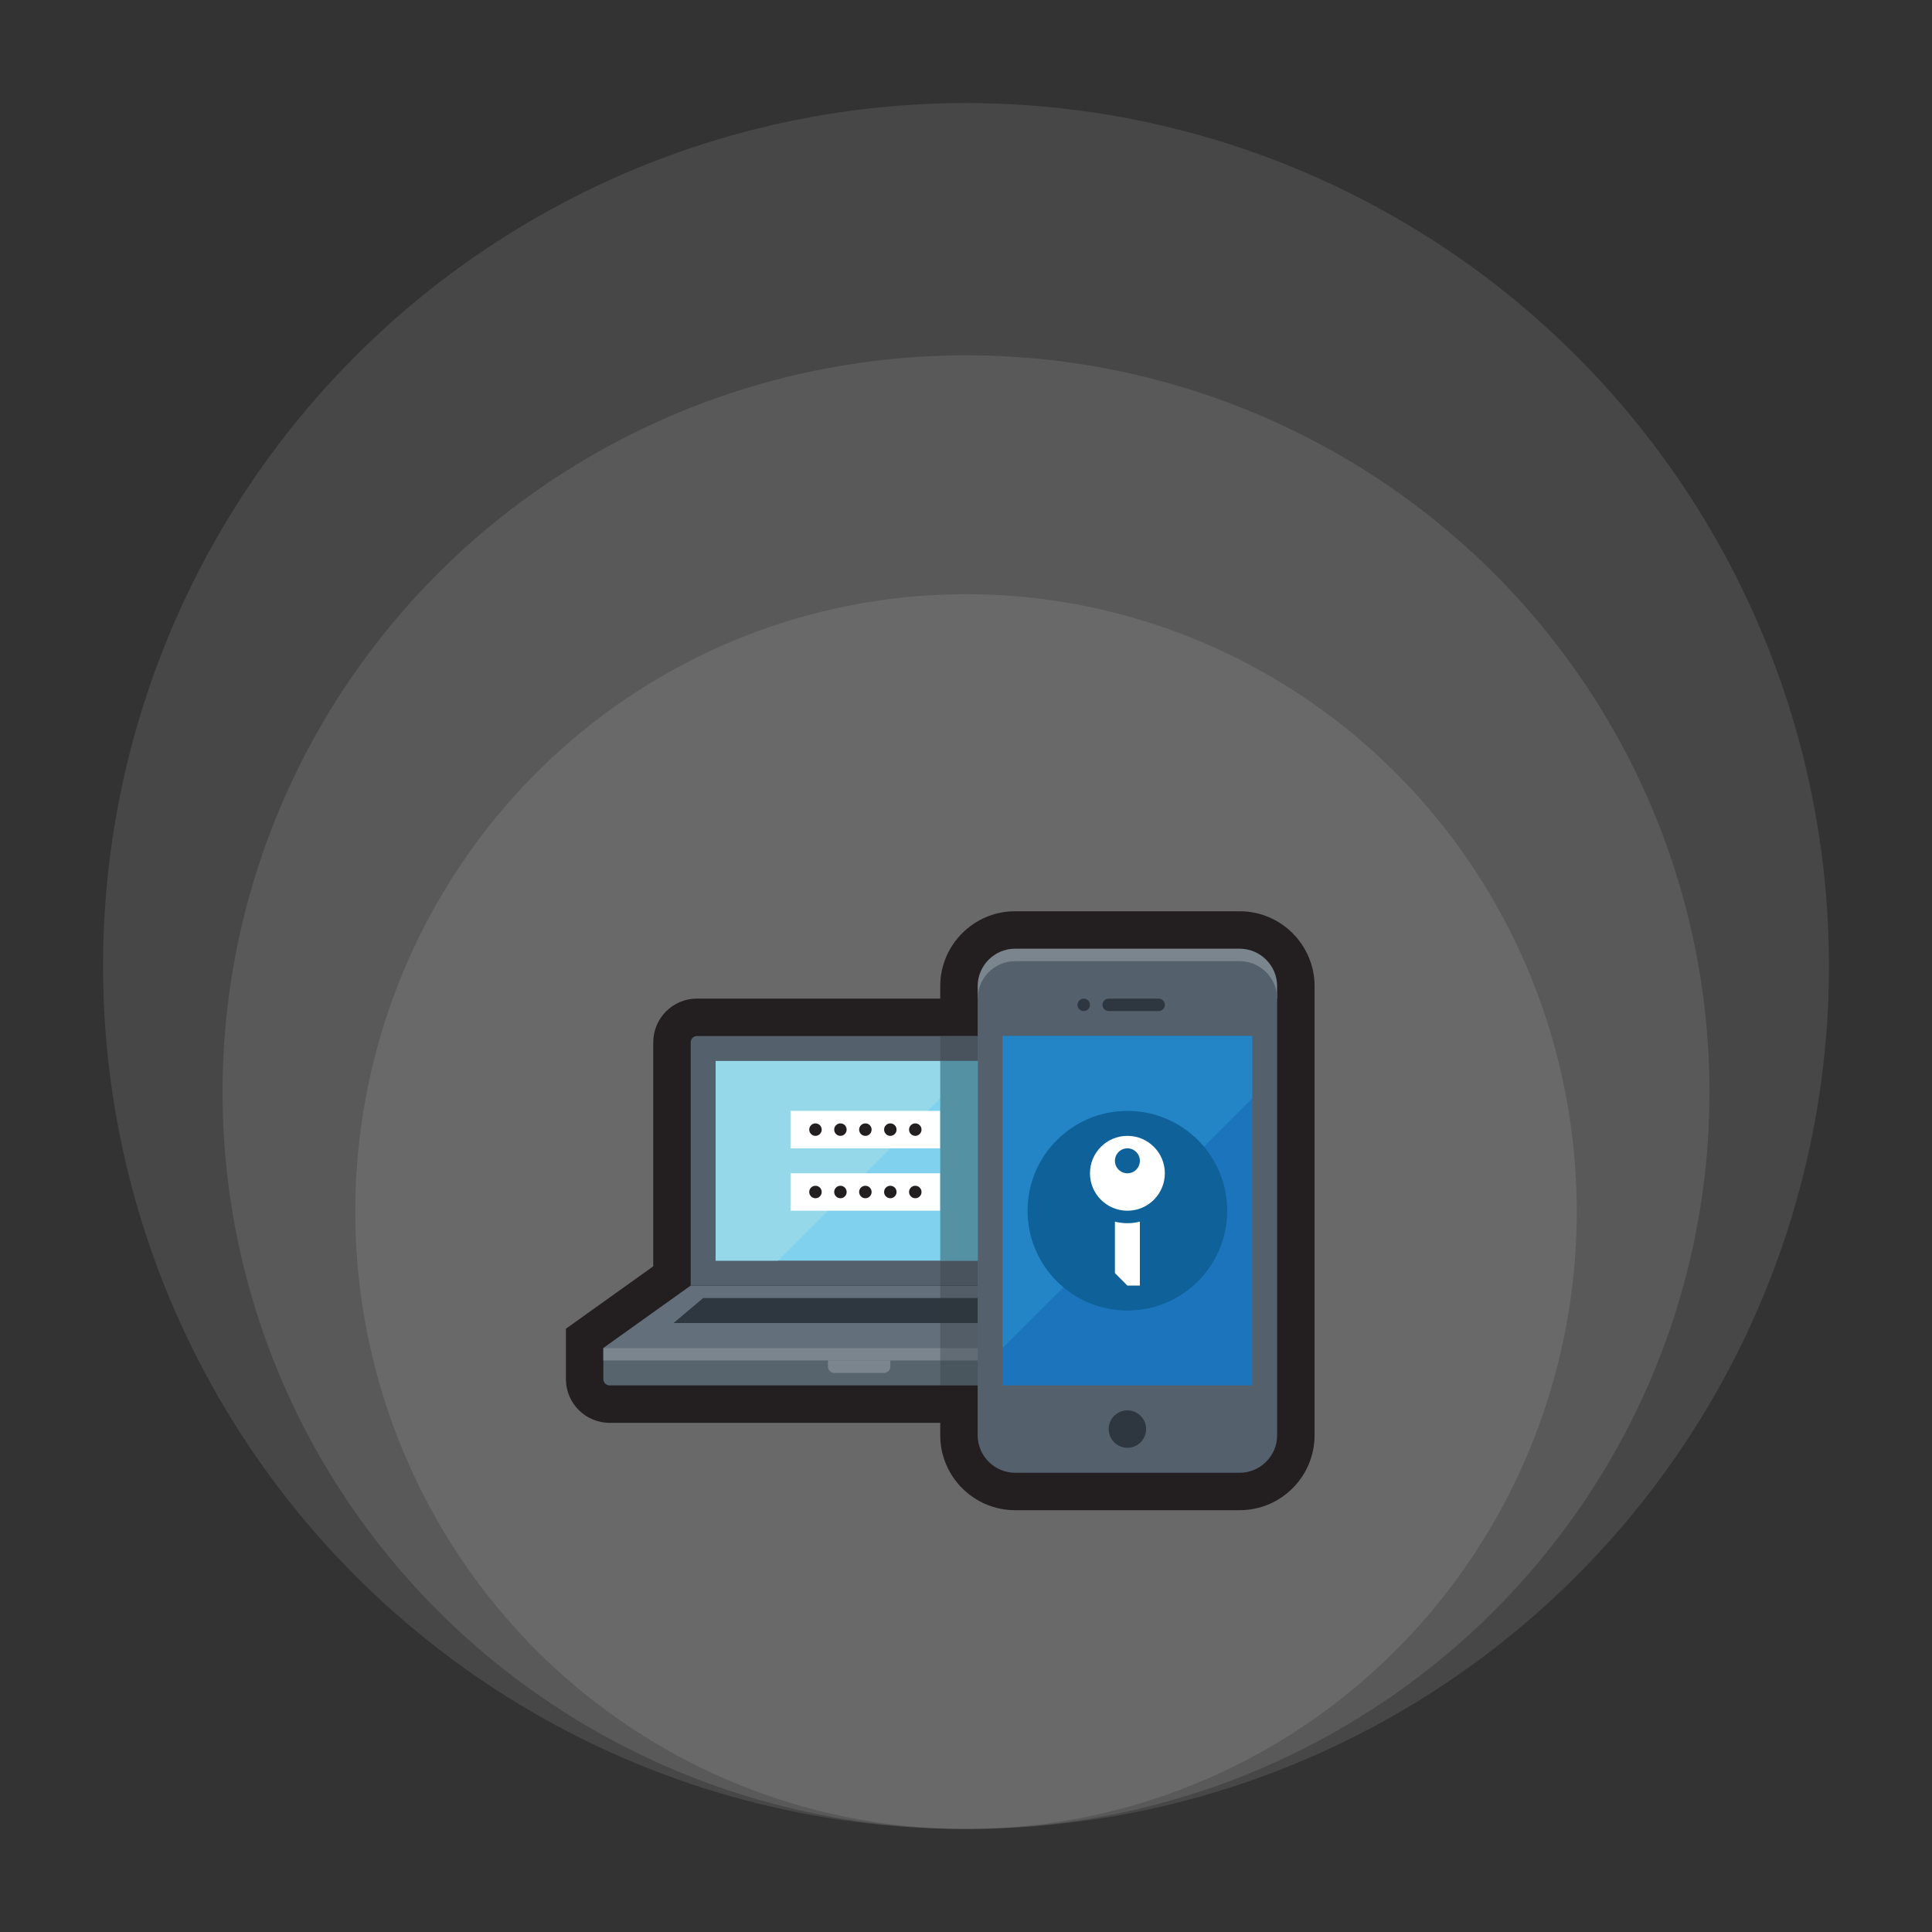 <svg xmlns="http://www.w3.org/2000/svg" width="150" height="150" viewBox="0 0 150 150" fill="none"><rect x="0" y="0" width="150" height="150" fill="#333333" stroke="none"/><ellipse cx="75.002" cy="94.067" rx="47.416" ry="47.931" fill="white" fill-opacity="0.1"></ellipse><ellipse cx="75.001" cy="84.794" rx="57.723" ry="57.208" fill="white" fill-opacity="0.1"></ellipse><ellipse cx="75" cy="75" rx="67" ry="67" fill="white" fill-opacity="0.1"></ellipse><path d="M96.25 70.75H78.812C75.608 70.75 73 73.358 73 76.562V111.438C73 114.643 75.608 117.25 78.812 117.25H96.25C99.455 117.25 102.062 114.643 102.062 111.438V76.562C102.062 73.358 99.455 70.75 96.25 70.75Z" fill="#231F20"></path><path d="M83.656 98.317V80.922C83.656 79.052 82.135 77.531 80.266 77.531H54.109C52.24 77.531 50.719 79.052 50.719 80.922V98.317L43.938 103.161V107.078C43.938 108.948 45.459 110.469 47.328 110.469H87.047C88.916 110.469 90.438 108.948 90.438 107.078V103.161L83.656 98.317Z" fill="#231F20"></path><path d="M46.844 104.656V107.078C46.844 107.345 47.062 107.562 47.328 107.562H87.047C87.313 107.562 87.531 107.345 87.531 107.078V104.656H46.844Z" fill="#58646D"></path><path d="M87.531 104.656H46.844L53.625 99.812H80.75L87.531 104.656Z" fill="#636F7A"></path><path d="M82.324 102.719H52.293L54.594 100.781H79.781L82.324 102.719Z" fill="#2E373F"></path><path d="M46.844 104.656H87.531V105.625H46.844V104.656Z" fill="#7B858E"></path><path d="M80.266 80.438H54.109C53.843 80.438 53.625 80.656 53.625 80.922V99.812H80.75V80.922C80.75 80.656 80.532 80.438 80.266 80.438Z" fill="#55606D"></path><path d="M55.562 82.375H78.812V97.875H55.562V82.375Z" fill="#80D1ED"></path><path d="M70.094 82.375H55.562V97.875H60.406L75.906 82.375H70.094Z" fill="#94D8EA"></path><path d="M64.281 105.625V106.109C64.281 106.376 64.499 106.594 64.766 106.594H68.641C68.907 106.594 69.125 106.376 69.125 106.109V105.625H64.281Z" fill="#7B858E"></path><path d="M61.375 86.25H73V89.156H61.375V86.25ZM61.375 91.094H73V94H61.375V91.094Z" fill="white"></path><path d="M63.312 88.188C63.58 88.188 63.797 87.971 63.797 87.703C63.797 87.436 63.58 87.219 63.312 87.219C63.045 87.219 62.828 87.436 62.828 87.703C62.828 87.971 63.045 88.188 63.312 88.188Z" fill="#231F20"></path><path d="M65.25 88.188C65.517 88.188 65.734 87.971 65.734 87.703C65.734 87.436 65.517 87.219 65.25 87.219C64.983 87.219 64.766 87.436 64.766 87.703C64.766 87.971 64.983 88.188 65.25 88.188Z" fill="#231F20"></path><path d="M67.188 88.188C67.455 88.188 67.672 87.971 67.672 87.703C67.672 87.436 67.455 87.219 67.188 87.219C66.92 87.219 66.703 87.436 66.703 87.703C66.703 87.971 66.92 88.188 67.188 88.188Z" fill="#231F20"></path><path d="M69.125 88.188C69.392 88.188 69.609 87.971 69.609 87.703C69.609 87.436 69.392 87.219 69.125 87.219C68.858 87.219 68.641 87.436 68.641 87.703C68.641 87.971 68.858 88.188 69.125 88.188Z" fill="#231F20"></path><path d="M71.062 88.188C71.33 88.188 71.547 87.971 71.547 87.703C71.547 87.436 71.33 87.219 71.062 87.219C70.795 87.219 70.578 87.436 70.578 87.703C70.578 87.971 70.795 88.188 71.062 88.188Z" fill="#231F20"></path><path d="M63.312 93.031C63.58 93.031 63.797 92.814 63.797 92.547C63.797 92.279 63.58 92.062 63.312 92.062C63.045 92.062 62.828 92.279 62.828 92.547C62.828 92.814 63.045 93.031 63.312 93.031Z" fill="#231F20"></path><path d="M65.25 93.031C65.517 93.031 65.734 92.814 65.734 92.547C65.734 92.279 65.517 92.062 65.25 92.062C64.983 92.062 64.766 92.279 64.766 92.547C64.766 92.814 64.983 93.031 65.25 93.031Z" fill="#231F20"></path><path d="M67.188 93.031C67.455 93.031 67.672 92.814 67.672 92.547C67.672 92.279 67.455 92.062 67.188 92.062C66.92 92.062 66.703 92.279 66.703 92.547C66.703 92.814 66.92 93.031 67.188 93.031Z" fill="#231F20"></path><path d="M69.125 93.031C69.392 93.031 69.609 92.814 69.609 92.547C69.609 92.279 69.392 92.062 69.125 92.062C68.858 92.062 68.641 92.279 68.641 92.547C68.641 92.814 68.858 93.031 69.125 93.031Z" fill="#231F20"></path><path d="M71.062 93.031C71.33 93.031 71.547 92.814 71.547 92.547C71.547 92.279 71.33 92.062 71.062 92.062C70.795 92.062 70.578 92.279 70.578 92.547C70.578 92.814 70.795 93.031 71.062 93.031Z" fill="#231F20"></path><path d="M96.25 73.656H78.812C77.214 73.656 75.906 74.964 75.906 76.562V77.531H99.156V76.562C99.156 74.964 97.848 73.656 96.25 73.656Z" fill="#7B858E"></path><path d="M99.156 111.438C99.156 113.036 97.848 114.344 96.25 114.344H78.812C77.214 114.344 75.906 113.036 75.906 111.438V77.531C75.906 75.933 77.214 74.625 78.812 74.625H96.25C97.848 74.625 99.156 75.933 99.156 77.531V111.438Z" fill="#55606D"></path><path d="M77.844 80.438H97.219V107.562H77.844V80.438Z" fill="#1C75BC"></path><path d="M97.219 85.281L77.844 104.656V80.438H97.219V85.281Z" fill="#2485C6"></path><path d="M84.141 78.5C84.408 78.5 84.625 78.283 84.625 78.016C84.625 77.748 84.408 77.531 84.141 77.531C83.873 77.531 83.656 77.748 83.656 78.016C83.656 78.283 83.873 78.5 84.141 78.5Z" fill="#2E373F"></path><path d="M88.5 77.531H89.953C90.082 77.531 90.205 77.582 90.296 77.673C90.386 77.764 90.438 77.887 90.438 78.016C90.438 78.144 90.386 78.267 90.296 78.358C90.205 78.449 90.082 78.5 89.953 78.5H86.078C85.95 78.5 85.826 78.449 85.736 78.358C85.645 78.267 85.594 78.144 85.594 78.016C85.594 77.887 85.645 77.764 85.736 77.673C85.826 77.582 85.95 77.531 86.078 77.531H88.5Z" fill="#2E373F"></path><path d="M87.531 112.406C88.334 112.406 88.984 111.756 88.984 110.953C88.984 110.151 88.334 109.5 87.531 109.5C86.729 109.5 86.078 110.151 86.078 110.953C86.078 111.756 86.729 112.406 87.531 112.406Z" fill="#2E373F"></path><path d="M73 97.875H75.906V107.562H73V97.875ZM73 80.438H75.906V82.375H73V80.438Z" fill="#2E373F" fill-opacity="0.314"></path><path d="M73 82.375H75.906V97.875H73V82.375Z" fill="#5492A3"></path><path d="M87.531 101.75C91.811 101.75 95.281 98.28 95.281 94C95.281 89.72 91.811 86.25 87.531 86.25C83.251 86.25 79.781 89.72 79.781 94C79.781 98.28 83.251 101.75 87.531 101.75Z" fill="#0E6199"></path><path d="M90.438 91.094C90.438 92.699 89.136 94 87.531 94C85.926 94 84.625 92.699 84.625 91.094C84.625 89.489 85.926 88.188 87.531 88.188C89.136 88.188 90.438 89.489 90.438 91.094ZM87.531 89.156C87.274 89.156 87.028 89.258 86.846 89.44C86.665 89.622 86.562 89.868 86.562 90.125C86.562 90.382 86.665 90.628 86.846 90.81C87.028 90.992 87.274 91.094 87.531 91.094C87.788 91.094 88.035 90.992 88.216 90.81C88.398 90.628 88.5 90.382 88.5 90.125C88.5 89.868 88.398 89.622 88.216 89.44C88.035 89.258 87.788 89.156 87.531 89.156ZM86.562 94.847V98.844L87.531 99.812H88.5V94.847C88.19 94.926 87.866 94.969 87.531 94.969C87.197 94.969 86.872 94.926 86.562 94.847Z" fill="white"></path></svg>